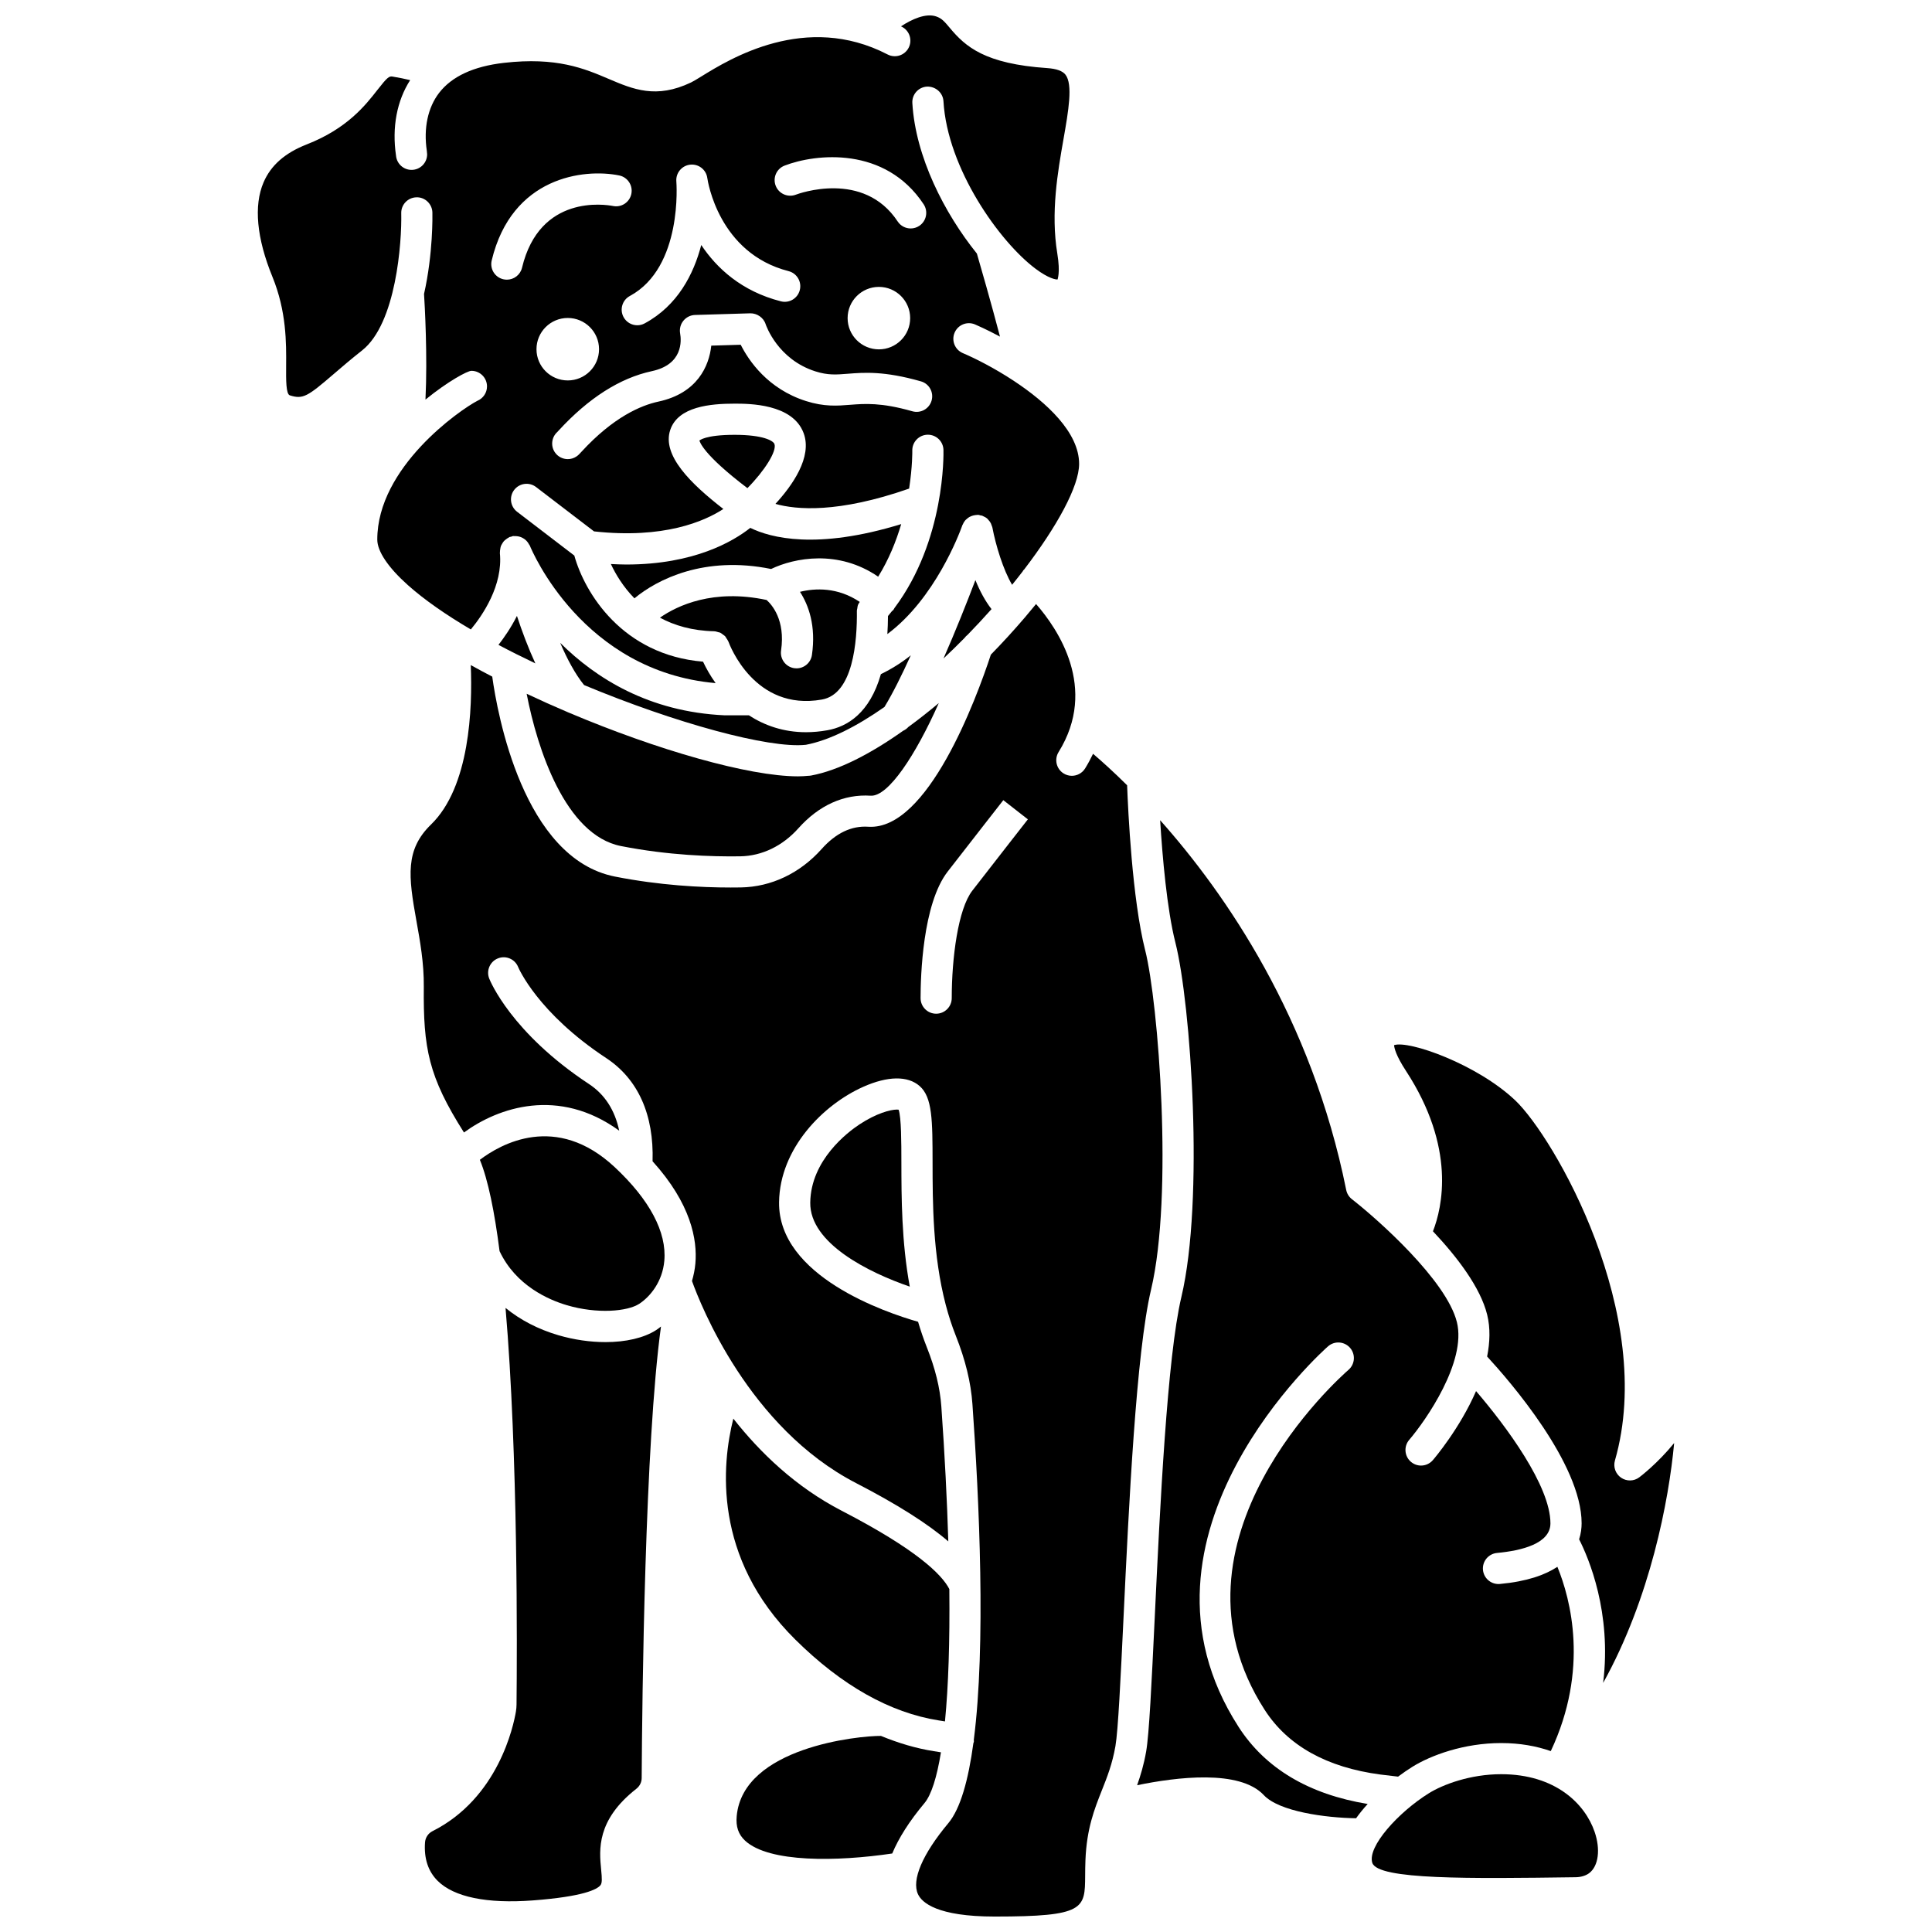 <?xml version="1.0" encoding="UTF-8"?>
<!-- Uploaded to: SVG Repo, www.svgrepo.com, Generator: SVG Repo Mixer Tools -->
<svg width="800px" height="800px" version="1.1" viewBox="144 144 512 512" xmlns="http://www.w3.org/2000/svg">
 <defs>
  <clipPath id="b">
   <path d="m212 148.09h218v177.91h-218z"/>
  </clipPath>
  <clipPath id="a">
   <path d="m252 304h201v347.9h-201z"/>
  </clipPath>
 </defs>
 <path d="m349.23 261.66c-0.312-0.84-2.922-2.426-10.555-2.426-7.859 0-9.309 1.508-9.324 1.52 0.121 0.258 0.723 3.496 12.719 12.609 4.559-4.606 7.859-9.836 7.16-11.703z"/>
 <path d="m305.89 293.47c1.266 2.723 3.262 6.043 6.242 9.094 5.992-4.984 18.504-11.383 36.219-7.777 6.18-2.961 17.824-5.219 28.375 2.039 2.832-4.574 4.766-9.402 6.106-13.938-22.426 6.898-34.664 3.629-39.996 1-4.484 3.551-14.859 9.707-32.84 9.715-1.32-0.004-2.707-0.062-4.106-0.133z"/>
 <path d="m333.31 311.3c0.355 0.012 0.68 0.129 1.012 0.227 0.184 0.055 0.383 0.066 0.555 0.145 0.266 0.121 0.473 0.328 0.707 0.5 0.191 0.145 0.41 0.246 0.57 0.426 0.148 0.156 0.23 0.367 0.352 0.551 0.184 0.27 0.379 0.52 0.496 0.824 0.008 0.023 0.027 0.039 0.039 0.062 0.293 0.812 6.91 18.531 24.773 15.352 8.293-1.469 9.367-15.395 9.266-23.559-0.004-0.211 0.086-0.395 0.113-0.598 0.043-0.301 0.062-0.598 0.168-0.887 0.105-0.285 0.281-0.516 0.445-0.766 0.012-0.02 0.02-0.043 0.039-0.062-5.848-3.93-11.797-3.668-15.84-2.672 2.285 3.547 4.285 9.02 3.164 16.742-0.301 2.055-2.066 3.535-4.082 3.535-0.199 0-0.402-0.012-0.602-0.043-2.254-0.332-3.82-2.426-3.492-4.684 1.18-8.113-2.473-12.176-3.84-13.391-14.133-3.019-23.617 1.457-28.262 4.688 3.809 2.055 8.516 3.469 14.359 3.602 0.012-0.004 0.031 0.008 0.059 0.008z"/>
 <path d="m298.79 325.55c24.113 10.055 48.984 16.875 58.773 15.828 6.293-1.199 13.48-4.879 20.828-10.023 2.223-3.652 4.617-8.477 6.977-13.691-2.414 1.93-5.062 3.606-7.918 4.988-2.965 10.355-8.914 13.938-14.195 14.875-1.973 0.352-3.856 0.516-5.656 0.516-5.992 0-11.023-1.809-15.137-4.477h-6.422c-20.074-0.914-34.152-9.828-43.582-19.203 1.848 4.297 3.977 8.281 6.332 11.188z"/>
 <g clip-path="url(#b)">
  <path d="m276.47 290.55c-0.008-0.082 0.023-0.156 0.023-0.242-0.012-0.27 0.031-0.516 0.074-0.777 0.043-0.27 0.074-0.527 0.164-0.781 0.082-0.227 0.203-0.422 0.328-0.633 0.141-0.242 0.281-0.48 0.465-0.691 0.152-0.172 0.332-0.309 0.512-0.453 0.234-0.191 0.477-0.359 0.746-0.496 0.09-0.047 0.152-0.125 0.25-0.164 0.141-0.055 0.281-0.039 0.426-0.078 0.168-0.051 0.309-0.148 0.488-0.176 0.129-0.02 0.246 0.023 0.379 0.016 0.25-0.016 0.492 0 0.738 0.031 0.281 0.031 0.547 0.082 0.805 0.172 0.227 0.074 0.434 0.172 0.645 0.285 0.25 0.137 0.477 0.285 0.695 0.465 0.184 0.152 0.34 0.312 0.496 0.496 0.191 0.223 0.344 0.461 0.48 0.723 0.066 0.125 0.172 0.211 0.227 0.344 0.566 1.395 14.012 33.332 49.238 36.441-1.395-1.941-2.496-3.883-3.336-5.684-21.34-1.781-31.355-18.176-34.113-28.121l-15.164-11.605c-1.812-1.387-2.156-3.977-0.773-5.789 1.387-1.809 3.981-2.156 5.789-0.773l15.375 11.762c18.473 2.035 29.238-2.652 34.273-5.938-8.684-6.731-16.301-14.223-14.086-20.922 2.07-6.269 10.73-6.992 17.062-6.992 3.805 0 15.379 0 18.289 7.793 2.387 6.383-3.059 13.98-7.465 18.77 5.496 1.562 16.59 2.535 35.426-4.051 0.906-5.852 0.848-9.941 0.844-10.039-0.059-2.281 1.738-4.176 4.019-4.238h0.113c2.231 0 4.062 1.773 4.125 4.012 0.027 1.023 0.496 23.914-12.973 41.902-0.133 0.203-0.211 0.43-0.383 0.609-0.074 0.078-0.176 0.105-0.258 0.184-0.352 0.449-0.719 0.895-1.09 1.344-0.008 1.68-0.066 3.273-0.164 4.777 12.625-9.379 19.094-26.66 19.781-28.578 0.039-0.105 0.09-0.262 0.094-0.273 0.02-0.062 0.07-0.102 0.094-0.16 0.164-0.41 0.383-0.785 0.66-1.109 0.125-0.148 0.277-0.262 0.422-0.387 0.227-0.203 0.453-0.383 0.715-0.531 0.176-0.098 0.355-0.172 0.551-0.246 0.277-0.105 0.559-0.176 0.852-0.223 0.199-0.027 0.387-0.059 0.594-0.059 0.102 0 0.199-0.039 0.301-0.027 0.238 0.016 0.453 0.105 0.68 0.164 0.133 0.031 0.266 0.008 0.391 0.055 0.047 0.016 0.07 0.055 0.117 0.07 0.465 0.184 0.906 0.426 1.273 0.754 0.062 0.059 0.094 0.133 0.156 0.191 0.289 0.289 0.539 0.617 0.734 0.984 0.082 0.156 0.121 0.332 0.184 0.496 0.078 0.215 0.195 0.414 0.234 0.641 0.875 4.641 2.875 11.27 5.227 15.18 0.965-1.188 1.895-2.375 2.805-3.551 0.078-0.113 0.113-0.238 0.203-0.344 0.043-0.047 0.098-0.062 0.141-0.102 8.758-11.453 14.609-22.117 14.609-28.043 0-8.348-8.648-16.285-17.238-21.957-0.023-0.02-0.055-0.031-0.078-0.055-5.156-3.398-10.281-5.981-13.492-7.34-2.102-0.887-3.086-3.312-2.191-5.414 0.887-2.098 3.305-3.086 5.414-2.191 0.379 0.16 2.988 1.289 6.617 3.227-2.289-8.758-5.363-19.398-6.125-22.008-8.621-10.699-16.27-25.676-17.102-39.883-0.133-2.277 1.605-4.231 3.883-4.363 2.262-0.07 4.231 1.605 4.363 3.883 1.039 17.852 14.863 37.262 24.434 44.41 3.422 2.555 5.352 2.875 5.816 2.816-0.066-0.062 0.785-1.613-0.078-6.863-1.781-10.84 0.113-21.637 1.637-30.316 1.309-7.461 2.543-14.512 0.52-17.098-0.773-0.988-2.391-1.57-4.809-1.734-16.594-1.125-21.691-5.688-25.844-10.664-1.457-1.746-2.164-2.539-3.621-3.031-2.727-0.926-6.41 0.719-9.316 2.633 0.086 0.047 0.176 0.074 0.266 0.121 2.023 1.051 2.816 3.543 1.762 5.566s-3.539 2.812-5.566 1.762c-21.711-11.258-41.832 1.172-49.41 5.852-1.215 0.75-2.125 1.297-2.688 1.566-9.246 4.414-15.355 1.812-21.816-0.941-6.453-2.75-13.758-5.856-27.789-4.254-8.035 0.922-13.809 3.602-17.164 7.965-2.984 3.891-4.141 9.336-3.25 15.336 0.027 0.199 0.086 0.73 0.086 0.934 0 2.281-1.852 4.129-4.129 4.129-2.152 0-3.914-1.641-4.113-3.738-1.121-7.59 0.23-14.582 3.742-20.051-1.414-0.336-2.945-0.664-4.668-0.941-0.883-0.152-1.371 0.152-3.984 3.504-3.191 4.09-8.02 10.277-18.773 14.48-5.754 2.25-9.488 5.539-11.426 10.051-2.641 6.152-1.828 14.801 2.34 25.004 3.754 9.18 3.688 17.547 3.641 23.66-0.023 3.664-0.059 7.449 0.98 7.777 3.473 1.105 4.688 0.32 11.543-5.574 2.106-1.809 4.578-3.938 7.625-6.344 9.012-7.125 10.535-28.652 10.359-36.34-0.055-2.281 1.75-4.172 4.035-4.219 2.242-0.078 4.168 1.75 4.219 4.031 0.016 0.734 0.199 10.895-2.215 21.578 0.184 2.844 0.953 16.34 0.379 28 5.965-4.867 11.137-7.629 12.18-7.629 2.281 0 4.129 1.852 4.129 4.129 0 1.719-1.051 3.188-2.539 3.812-4.633 2.402-26.539 17.605-26.539 36.781 0 3.109 2.879 7.394 8.105 12.062 4.414 3.941 10.16 7.91 16.688 11.754 3.102-3.742 8.543-11.66 7.695-20.258zm9.703-54.008c0-4.57 3.711-8.277 8.289-8.277 4.574 0 8.289 3.703 8.289 8.277 0 4.57-3.711 8.277-8.289 8.277s-8.289-3.707-8.289-8.277zm104.71 13.613c-0.625 2.191-2.91 3.465-5.106 2.836-8.289-2.367-12.641-2.012-16.48-1.715-3.367 0.273-6.856 0.547-11.699-0.992-10.141-3.219-15.188-10.727-17.301-14.922l-7.801 0.234c-0.578 5.418-3.703 12.625-14.012 14.832-4.644 1-11.957 4.113-20.391 13.297-0.574 0.625-0.859 0.938-1.34 1.254-0.703 0.473-1.5 0.695-2.289 0.695-1.332 0-2.644-0.645-3.441-1.836-1.148-1.723-0.828-3.996 0.656-5.344l0.328-0.352c7.953-8.66 16.277-13.965 24.746-15.785 8.289-1.781 7.824-8.102 7.488-9.992-0.211-1.184 0.094-2.422 0.855-3.352 0.754-0.934 1.879-1.508 3.082-1.543l14.668-0.438c1.742-0.027 3.5 1.117 4.055 2.875 0.121 0.355 3.203 9.34 13.195 12.512 3.305 1.051 5.508 0.875 8.543 0.633 4.312-0.344 9.68-0.77 19.406 2.008 2.188 0.613 3.465 2.902 2.836 5.094zm-22.258-21.848c0-4.57 3.711-8.277 8.289-8.277 4.574 0 8.289 3.703 8.289 8.277 0 4.57-3.711 8.277-8.289 8.277-4.578-0.004-8.289-3.707-8.289-8.277zm-16.707-40.418c8.297-3.195 26.668-5.18 36.859 10.246 1.254 1.902 0.734 4.465-1.168 5.723-0.703 0.461-1.492 0.684-2.269 0.684-1.344 0-2.656-0.652-3.449-1.855-9.043-13.695-26.277-7.367-27.004-7.09-2.117 0.797-4.516-0.258-5.328-2.387-0.816-2.121 0.238-4.504 2.359-5.32zm-28.68 4.207c-0.191-2.234 1.438-4.215 3.664-4.461 2.242-0.238 4.246 1.328 4.543 3.551 0.113 0.797 3.008 19.926 21.531 24.664 2.211 0.566 3.543 2.812 2.977 5.023-0.562 2.211-2.809 3.555-5.023 2.977-10.426-2.668-16.988-8.777-21.09-14.922-2.008 7.703-6.238 16.043-15 20.773-0.625 0.34-1.297 0.496-1.957 0.496-1.469 0-2.891-0.785-3.637-2.168-1.082-2.008-0.336-4.516 1.672-5.594 14.09-7.598 12.34-30.109 12.32-30.34zm-48.934 20.93c5.32-22.191 24.434-24.434 33.789-22.531 2.234 0.457 3.676 2.641 3.223 4.871-0.453 2.234-2.625 3.684-4.863 3.223-2.004-0.383-19.43-3.176-24.109 16.359-0.453 1.895-2.148 3.168-4.016 3.168-0.316 0-0.645-0.039-0.965-0.113-2.223-0.527-3.59-2.758-3.059-4.977z"/>
 </g>
 <path d="m308.55 368.21c12.539 2.473 24.113 2.836 31.633 2.723 5.738-0.094 11.203-2.731 15.387-7.418 5.461-6.117 12.074-9.102 19.156-8.648 4.668 0.312 11.945-10.781 18.062-24.543-2.684 2.25-5.383 4.375-8.07 6.336-0.395 0.438-0.863 0.773-1.383 1.004-8.668 6.148-17.156 10.527-24.414 11.867-0.07 0.012-0.141 0.008-0.211 0.02-0.023 0.004-0.047 0.02-0.07 0.023-0.129 0.016-0.293 0.008-0.426 0.02-0.016 0-0.031 0.004-0.047 0.004h-0.008c-0.84 0.078-1.715 0.141-2.68 0.141-13.078 0-37.426-7.016-60.684-16.863l-0.234-0.094c-3.715-1.578-7.387-3.223-10.992-4.926 2.809 14.582 10.242 37.441 24.98 40.355z"/>
 <path d="m304.45 499.67c-4 0-8.305-0.602-12.5-1.832-5.352-1.574-10.066-4.035-13.977-7.223 3.336 38.895 3.062 90.91 2.914 105.11-0.004 0.629-0.059 1.207-0.16 1.832-0.629 3.754-4.648 22.945-22.129 31.73-1.117 0.562-1.871 1.699-1.961 2.957-0.309 4.246 0.812 7.672 3.336 10.188 4.336 4.32 13.07 6.113 25.246 5.199 13.492-1.02 16.988-2.941 17.879-3.992 0.504-0.598 0.449-1.73 0.211-4.18-0.512-5.215-1.281-13.098 9.309-21.398 0.906-0.707 1.426-1.738 1.434-2.832 0.125-21.5 0.852-88.625 5.117-119.69-0.414 0.312-0.816 0.645-1.25 0.926-3.285 2.121-8.105 3.207-13.469 3.207z"/>
 <path d="m394.04 318.5c1.887-1.762 3.746-3.582 5.57-5.434 0.234-0.332 0.512-0.598 0.828-0.848 2.172-2.231 4.289-4.504 6.324-6.797-1.727-2.211-3.144-4.91-4.269-7.688-2.293 6.019-5.273 13.547-8.453 20.766z"/>
 <path d="m276.1 314.9c3.152 1.676 6.43 3.312 9.773 4.902-1.898-4.117-3.539-8.5-4.879-12.574-1.562 3.098-3.348 5.688-4.894 7.672z"/>
 <path d="m541.82 614.18c-8.152 0-15.41 2.719-19.152 5.047-8.074 5.023-16.379 14.176-14.992 18.453 1.465 4.504 25.77 4.184 53.914 3.805 1.375-0.016 2.719-0.43 3.594-1.109 2.43-1.871 3-6.25 1.418-10.891-2.523-7.402-10.352-15.305-24.781-15.305z"/>
 <path d="m472.21 601.6c-32.785-50.945 23.18-100.33 23.75-100.82 1.723-1.496 4.324-1.305 5.824 0.418 1.492 1.723 1.305 4.328-0.414 5.824-2.102 1.824-51.113 45.207-22.215 90.113 6.109 9.488 16.434 15.254 30.691 17.137l4.66 0.555c1.348-1.004 2.641-1.891 3.797-2.609 4.891-3.039 13.637-6.289 23.516-6.289 4.965 0 9.328 0.797 13.156 2.133 10.215-21.676 5.242-40.332 1.75-48.84-3.254 2.16-8.082 3.883-15.227 4.547-0.133 0.012-0.262 0.016-0.387 0.016-2.109 0-3.906-1.605-4.109-3.746-0.211-2.269 1.457-4.281 3.731-4.492 6.453-0.602 14.148-2.449 14.148-7.844 0-9.949-11.766-25.793-19.711-35.047-4.289 9.867-10.988 17.766-11.449 18.297-0.816 0.945-1.969 1.438-3.129 1.438-0.953 0-1.91-0.332-2.691-1-1.727-1.484-1.926-4.094-0.438-5.824 4.391-5.117 15.227-20.695 12.633-31.176-2.742-11.074-21.016-27.285-27.824-32.594-0.781-0.605-1.312-1.473-1.512-2.441-9.164-45.551-31.938-78.473-49.309-97.992 0.605 9.742 1.805 23.609 4.035 32.406 4.113 16.234 7.684 68.238 1.594 93.934-3.769 15.883-5.68 55.949-7.074 85.199-0.816 17.117-1.461 30.637-2.262 35.246-0.605 3.488-1.477 6.367-2.394 8.949 10.379-2.141 27.148-4.25 33.578 2.629 4.066 4.352 16.297 6.008 24.449 6.129 0.93-1.309 1.969-2.578 3.078-3.785-15.605-2.57-27.129-9.406-34.246-20.465z"/>
 <path d="m381.69 438.05c-1.715 0-5.469 0.988-9.949 3.949-3.016 1.992-12.867 9.379-13.016 20.699-0.145 10.805 15.535 18.551 26.375 22.27-2.188-11.887-2.207-23.594-2.223-32.93-0.008-5.336-0.016-11.895-0.73-13.957-0.133-0.023-0.285-0.031-0.457-0.031z"/>
 <path d="m587.67 526.42c-4.394 5.398-8.941 8.855-9.246 9.086-1.422 1.07-3.356 1.105-4.824 0.098-1.461-1.008-2.117-2.836-1.629-4.543 11.117-38.676-16.215-85.777-26.414-95.449-10.121-9.594-28.219-15.98-32.113-14.633 0.047 0.691 0.449 2.684 3.152 6.816 13.32 20.406 9.609 36.223 7.152 42.508 6.371 6.769 12.566 14.836 14.363 22.086 0.887 3.594 0.73 7.371-0.008 11.105 5.875 6.375 25.043 28.367 25.043 44.191 0 1.25-0.168 2.719-0.664 4.25 2.547 5.004 8.668 19.391 6.367 38.055 12.508-22.504 17.406-48.328 18.82-63.57z"/>
 <path d="m392.79 599.93 1.637 0.262c0.91-9.305 1.301-21.152 1.156-35.074-1.992-3.871-8.664-10.48-28.543-20.762-12.105-6.262-21.508-15.277-28.699-24.406-3.031 12.02-5.516 36.82 16.402 58.531 12.309 12.195 25.109 19.41 38.047 21.449z"/>
 <path d="m393.36 608.38-1.863-0.297c-4.719-0.742-9.398-2.141-14.031-4.047-5.863-0.059-36.547 3.012-38.23 21.242-0.262 2.797 0.445 4.867 2.219 6.516 6.32 5.879 24.43 5.562 38.996 3.402 1.707-4.086 4.5-8.52 8.531-13.34 1.84-2.199 3.297-6.848 4.379-13.477z"/>
 <path d="m306.91 453.31c-15.566-14.539-30.273-6.098-35.742-1.949 2.184 5.312 3.898 13.812 5.223 24.207 4.301 9.137 13.012 12.91 17.875 14.336 8.004 2.356 16.012 1.652 19.129-0.375 2.898-1.887 6.176-5.871 6.656-11.406 0.672-7.57-3.875-16.152-13.141-24.812z"/>
 <g clip-path="url(#a)">
  <path d="m447.47 395.78c-3.422-13.516-4.527-37.062-4.773-43.676-3.641-3.609-6.738-6.387-9.027-8.344-0.617 1.293-1.305 2.586-2.106 3.883-0.781 1.258-2.133 1.953-3.516 1.953-0.742 0-1.496-0.199-2.172-0.621-1.941-1.203-2.535-3.746-1.332-5.684 10.52-16.961-0.273-32.703-5.977-39.219-0.918 1.129-1.859 2.254-2.816 3.379-0.008 0.012-0.008 0.02-0.012 0.031-0.023 0.039-0.062 0.055-0.086 0.086-2.867 3.356-5.906 6.688-9.066 9.918-3.922 11.93-16.754 46.52-32.402 45.613-4.531-0.332-8.695 1.691-12.453 5.906-5.734 6.426-13.34 10.039-21.414 10.176-0.848 0.012-1.738 0.02-2.676 0.02-7.856 0-18.859-0.566-30.691-2.902-24.324-4.809-31.16-43.262-32.504-52.988-1.938-1.008-3.84-2.023-5.691-3.055 0.473 11.469-0.25 32.27-10.535 42.254-6.879 6.684-6.004 13.695-3.871 25.516 0.945 5.246 2.023 11.184 1.961 17.461-0.156 16.316 1.23 23.797 10.645 38.637 9.055-6.637 25.066-12.141 41.137-0.484-1.145-5.43-3.801-9.59-8.012-12.363-20.586-13.57-26.207-27.363-26.434-27.945-0.84-2.121 0.203-4.523 2.324-5.356 2.117-0.84 4.504 0.199 5.348 2.309 0.105 0.262 5.203 12.172 23.309 24.102 8.496 5.594 12.691 15.059 12.309 27.363 10.199 11.27 11.895 20.809 11.344 27.098-0.141 1.586-0.461 3.129-0.898 4.629 2.262 6.312 15.082 38.875 43.449 53.539 10.973 5.676 18.977 10.746 24.477 15.473-0.332-10.98-0.934-22.934-1.848-35.785-0.348-4.902-1.609-10.043-3.867-15.727-0.871-2.207-1.633-4.434-2.293-6.688-8.621-2.465-37.105-12.09-36.84-31.707 0.191-14.266 11.703-25.844 22.324-30.57 6.481-2.879 11.781-2.953 14.922-0.199 3.406 2.984 3.414 9.105 3.434 20.211 0.012 10.648 0.031 24.551 3.481 37.734 0.02 0.074 0.043 0.145 0.059 0.219 0.711 2.691 1.566 5.356 2.598 7.953 2.57 6.481 4.019 12.43 4.426 18.188 1.801 25.324 3.594 63.871 0.363 88.949-0.004 0.172 0.051 0.336 0.02 0.512-0.02 0.141-0.098 0.246-0.133 0.383-1.32 9.746-3.426 17.355-6.637 21.195-6.867 8.211-9.797 15.078-8.035 18.84 1.031 2.207 5.043 5.91 20.34 5.91 23.887 0 23.898-2.074 23.953-10.812 0.008-1.293 0.016-2.668 0.078-4.137 0.328-8.367 2.379-13.523 4.356-18.516 1.422-3.582 2.762-6.965 3.594-11.719 0.715-4.102 1.379-18.062 2.152-34.227 1.41-29.578 3.34-70.086 7.285-86.715 5.926-25.012 1.957-76.07-1.566-90zm-45.801-15.738c-3.766 4.852-5.449 17.797-5.449 28.473 0 2.281-1.852 4.129-4.129 4.129-2.281 0-4.129-1.852-4.129-4.129 0-5.695 0.516-24.941 7.18-33.535 6.32-8.152 14.746-18.93 14.746-18.93l6.508 5.082c-0.004 0.004-8.418 10.773-14.727 18.91z"/>
 </g>
</svg>